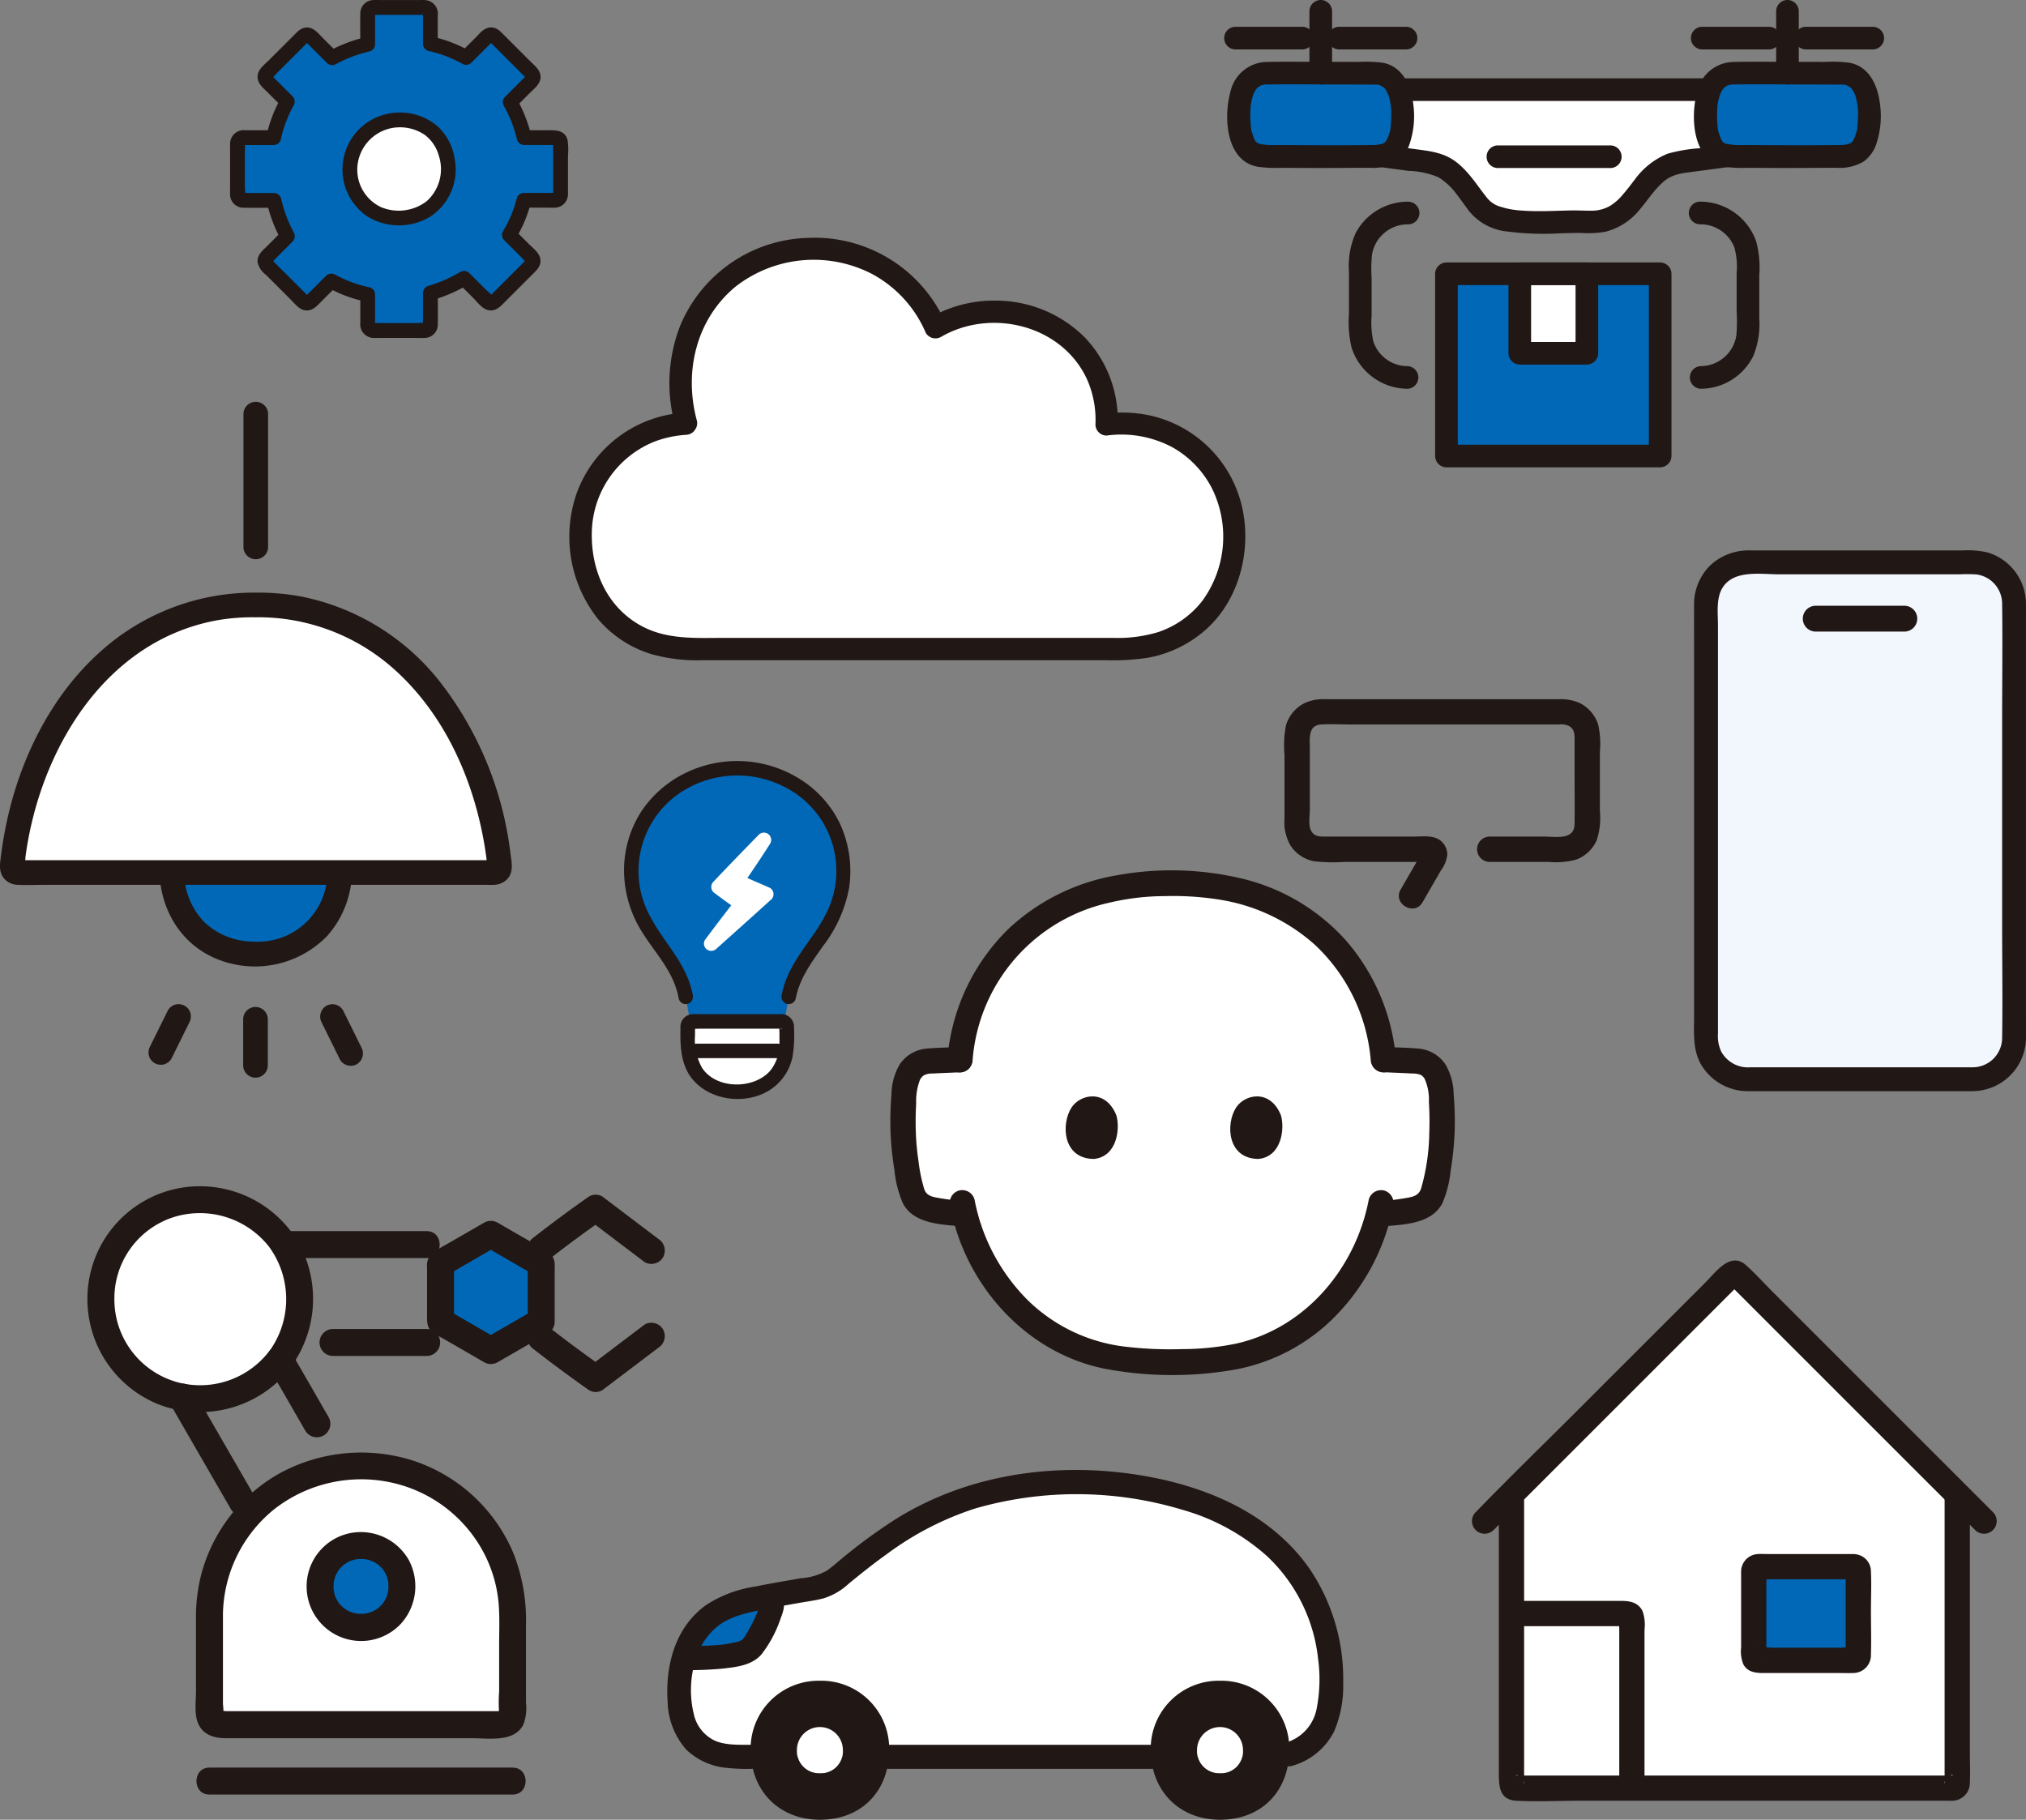 <svg xmlns="http://www.w3.org/2000/svg" width="299.714" height="269.223" viewBox="0 0 299.714 269.223"><rect x="0" y="0" width="299.714" height="269.223" fill="#808080" stroke="none"/><g transform="translate(-1072.643 -1989.388)"><g transform="translate(-246.133 44.378)"><path d="M25.047,102.913v-26.4L57.653,43.911a.516.516,0,0,1,.731,0L90.99,76.516v42.818a.657.657,0,0,1-.657.657H25.707a.657.657,0,0,1-.658-.657Z" transform="translate(1517.328 2089.568)" fill="#fff"/><path d="M42.862,108.483v25.84H25.052v-25.84Z" transform="translate(1517.326 2075.239)" fill="#fff"/><rect width="15.467" height="13.864" rx="1.056" transform="translate(1578.216 2176.794)" fill="#0068b7"/><path d="M22.647,86.337V126.68c0,1.877-.01,4.071,2.576,4.2,3.174.166,6.4,0,9.577,0H88.864c.3,0,.6.016.9,0a2.633,2.633,0,0,0,2.564-2.682c.064-1.557,0-3.128,0-4.686V86.337a1.87,1.87,0,0,0-3.737,0v40.583c0,.355-.005.711,0,1.067.009.565-.156.216.063-.1l.67-.67c.4-.269.642-.031.368-.063a3.259,3.259,0,0,0-.36,0H25.761c-.145,0-.294-.012-.438,0-.332.027,0-.161.329.063l.67.67c.2.3.047.681.062.181.009-.283,0-.568,0-.852V86.337A1.87,1.87,0,0,0,22.647,86.337Z" transform="translate(1517.859 2080.541)" fill="#211715"/><path d="M20.682,81.331,33.048,68.966,52.765,49.25l3.305-3.305.912-.912c.148-.148.526-.364.176-.163l-.943.255h.262l-.944-.255c-.332-.191-.026-.038.121.108.239.234.474.473.712.711l2.657,2.657,8.731,8.731L87.472,76.794l4.537,4.537a1.87,1.87,0,0,0,2.643-2.643L82.025,66.062,62.2,46.236c-1.375-1.375-2.7-2.854-4.15-4.15-2.293-2.046-4.488,1.082-5.977,2.569L33.2,63.523c-4.968,4.969-10.023,9.865-14.912,14.913-.083.085-.169.168-.253.252a1.87,1.87,0,0,0,2.643,2.643Z" transform="translate(1519 2090.087)" fill="#211715"/><path d="M85.348,97.181H72.706c-.5,0-1.012-.028-1.51,0a2.6,2.6,0,0,0-2.527,2.536c-.011.192,0,.389,0,.581V110.99A5.08,5.08,0,0,0,69,113.5c.636,1.175,1.834,1.285,3,1.285H83.019c.729,0,1.462.023,2.19,0a2.634,2.634,0,0,0,2.664-2.7c.066-2.158,0-4.328,0-6.485,0-1.947.093-3.916,0-5.858a2.547,2.547,0,0,0-2.029-2.492,1.925,1.925,0,0,0-2.3,1.3,1.883,1.883,0,0,0,1.306,2.3c-.452-.072-.715-1.776-.715-.779v11.193a5.784,5.784,0,0,0,0,.813c.007.045-.017.115,0,.156-.058-.142,1.423-1.11,1.157-1.194a6.548,6.548,0,0,0-1.713,0H73.123a8.455,8.455,0,0,0-1.824,0c-.3.074-.863-.76.5.6,1.262,1.261.532.8.6.487a3.619,3.619,0,0,0,0-.74v-10.11a5.076,5.076,0,0,0,0-1.566c.1.217-1.522,1.1-1.145,1.205a1.265,1.265,0,0,0,.234,0c.29.019.587,0,.878,0H85.348A1.87,1.87,0,0,0,85.348,97.181Z" transform="translate(1507.678 2077.744)" fill="#211715"/><path d="M24.534,109.825H40.408a3.392,3.392,0,0,0,1.046,0c.361-.164-1.106-.817-.975-1.022-.031.05.009.2,0,.253a8.13,8.13,0,0,0,0,1.1v23.635a1.87,1.87,0,0,0,3.737,0V110.356a6.14,6.14,0,0,0-.3-2.78c-.849-1.626-2.482-1.487-4.014-1.487H24.534a1.87,1.87,0,0,0,0,3.737Z" transform="translate(1517.84 2075.77)" fill="#211715"/></g><g transform="translate(-347.643 -151.384)"><path d="M14.639,287.662c2.578-.524,4.632-.816,8.335-1.529a5.534,5.534,0,0,0,2.5-1.177c6.633-5.489,12.951-10.245,21.437-12.532a56.94,56.94,0,0,1,23.055-1.139c7.87,1.3,15.553,4.01,21.066,9.421a25.3,25.3,0,0,1,5.029,6.933,27.137,27.137,0,0,1,2.751,11.437c.067,3.38-.113,7.427-2.788,9.849a8.917,8.917,0,0,1-5.981,2.308H11.109a14.646,14.646,0,0,1-4.22-.772c-2.151-1.094-3.373-2.4-4.154-5.389a12.924,12.924,0,0,1-.329-2.871,17.839,17.839,0,0,1,.645-5.7l.412.113a33.318,33.318,0,0,0,8.155-.735,3.394,3.394,0,0,0,2.016-1.551,22.365,22.365,0,0,0,2.429-5.224.854.854,0,0,0-.412-1.034,2.447,2.447,0,0,0-1-.352Z" transform="translate(1518.384 2089.457)" fill="#fff"/><path d="M109.046,319.464a3.333,3.333,0,0,0-3.4,3.38,3.279,3.279,0,0,0,3.4,3.443,3.245,3.245,0,0,0,3.4-3.443,3.331,3.331,0,0,0-3.4-3.38Z" transform="translate(1491.721 2076.84)" fill="#fff"/><path d="M29.251,319.464a3.338,3.338,0,0,0-3.4,3.38,3.279,3.279,0,0,0,3.4,3.443,3.246,3.246,0,0,0,3.4-3.443,3.332,3.332,0,0,0-3.4-3.38Z" transform="translate(1512.326 2076.84)" fill="#fff"/><path d="M15.883,294.011a.854.854,0,0,1,.412,1.034,22.364,22.364,0,0,1-2.429,5.224,3.394,3.394,0,0,1-2.016,1.551,33.318,33.318,0,0,1-8.155.735l-.412-.113A11.341,11.341,0,0,1,6.447,297.1a12.3,12.3,0,0,1,5.756-2.931c.99-.223,1.854-.412,2.67-.57l.015.06A2.447,2.447,0,0,1,15.883,294.011Z" transform="translate(1518.152 2083.518)" fill="#0068b7"/><path d="M12.375,308.82c-1.817,0-4.057.091-5.617-.75a5.684,5.684,0,0,1-2.839-3.808,15.011,15.011,0,0,1,.033-7.175,10.244,10.244,0,0,1,3.137-5.505c1.823-1.6,4.115-2.151,6.425-2.638,1.963-.415,3.94-.748,5.915-1.1,1.23-.217,2.5-.378,3.709-.693a9.688,9.688,0,0,0,3.709-2.169c1.854-1.527,3.736-3.023,5.693-4.419a45.3,45.3,0,0,1,13-6.7,54.233,54.233,0,0,1,30.778.223,31.682,31.682,0,0,1,12.414,6.832,24.46,24.46,0,0,1,7.542,15.154,22.734,22.734,0,0,1-.216,7.435,6.5,6.5,0,0,1-4.531,4.985c-2.178.685-1.248,4.124.946,3.433a9.98,9.98,0,0,0,6.164-5.06A17.14,17.14,0,0,0,99.99,299.6a29.042,29.042,0,0,0-4.924-16.745c-6.419-9.268-17.761-13.241-28.562-14.375-11.437-1.2-23.273.932-33.027,7.156a81,81,0,0,0-6.615,4.781c-1.092.861-2.13,1.833-3.259,2.644a9.169,9.169,0,0,1-3.836,1.117c-2.225.4-4.462.763-6.676,1.217a18.245,18.245,0,0,0-7.453,2.819C1.113,291.557-.312,297.14.055,302.535a11.063,11.063,0,0,0,2.8,7.047,9.944,9.944,0,0,0,6.067,2.663,26,26,0,0,0,3.458.138,1.781,1.781,0,0,0,0-3.56Z" transform="translate(1519 2090.087)" fill="#211715"/><path d="M43.594,326.534h38.78a1.781,1.781,0,0,0,0-3.561H43.594A1.781,1.781,0,0,0,43.594,326.534Z" transform="translate(1508.187 2075.934)" fill="#211715"/><path d="M13.936,294.785a2.151,2.151,0,0,0,.435.1c.162-.009-.027-.042-.124-.124q.174.176.048.019a1,1,0,0,1-.192-.794,1.5,1.5,0,0,0-.134.416,14.734,14.734,0,0,1-.714,1.8c-.3.643-.64,1.271-1,1.886-.095.164-.19.328-.287.49.022-.038-.325.5-.168.3a3.66,3.66,0,0,1-.254.273c-.247.263.091,0-.223.177-.04.022-.418.207-.287.156a2.712,2.712,0,0,0-.363.091c-.371.094-.745.172-1.122.24a18.464,18.464,0,0,1-2,.243c-1.441.108-2.887.109-4.331.129a1.78,1.78,0,0,0,0,3.561,53.543,53.543,0,0,0,5.453-.236c2-.232,4.256-.487,5.65-2.116a17.967,17.967,0,0,0,2.8-5.249c.4-1.051.82-2.171.2-3.238a3.521,3.521,0,0,0-2.436-1.558,1.823,1.823,0,0,0-2.19,1.243,1.8,1.8,0,0,0,1.241,2.193Z" transform="translate(1518.628 2084.114)" fill="#211715"/><path d="M106.663,310.2a10.05,10.05,0,0,0-10.249,10.186c0,6.146,4.279,10.377,10.249,10.377,6.2,0,10.25-4.272,10.25-10.377a10.041,10.041,0,0,0-10.25-10.186Zm0,13.693a3.279,3.279,0,0,1-3.4-3.443,3.4,3.4,0,1,1,6.8,0,3.245,3.245,0,0,1-3.4,3.445Z" transform="translate(1494.104 2079.233)" fill="#211715"/><path d="M26.867,310.2a10.05,10.05,0,0,0-10.249,10.186c0,6.146,4.279,10.377,10.25,10.377,6.2,0,10.249-4.272,10.249-10.377A10.041,10.041,0,0,0,26.867,310.2Zm0,13.693a3.279,3.279,0,0,1-3.4-3.443,3.4,3.4,0,1,1,6.8,0,3.246,3.246,0,0,1-3.4,3.445Z" transform="translate(1514.709 2079.233)" fill="#211715"/></g><g transform="translate(-358.134 -292.064)"><path d="M18.06,249.9a23.427,23.427,0,0,1-.838-6.332,19.265,19.265,0,0,1,19.665-19.544,19.2,19.2,0,0,1,18.039,11.607,16.929,16.929,0,0,1,8.7-2.313c9.832,0,16.99,7.4,16.621,16.693a18.343,18.343,0,0,1,2.245-.141A16.305,16.305,0,0,1,99.115,266.4c0,9.97-6.942,16.836-16.629,16.836H19.074c-10.06,0-16.629-6.93-16.629-16.836A16.263,16.263,0,0,1,18.06,249.9Z" transform="translate(1514.232 2094.246)" fill="#fff"/><path d="M18.877,248.712c-1.953-7.164-.154-14.961,5.656-19.808a18.8,18.8,0,0,1,20.287-1.9,17.812,17.812,0,0,1,7.916,8.7,1.661,1.661,0,0,0,2.251.59c7.518-4.369,18.131-1.674,21.7,6.511a14.858,14.858,0,0,1,1.145,6.443,1.65,1.65,0,0,0,1.645,1.645,16.075,16.075,0,0,1,9.713,1.719,14.6,14.6,0,0,1,5.919,6.178,16.12,16.12,0,0,1-1.512,16.614,13.826,13.826,0,0,1-6.534,4.58,20.794,20.794,0,0,1-6.685.84H22.986c-4.04,0-8.225.286-11.934-1.567-5.234-2.615-7.807-8.088-7.728-13.857a14.751,14.751,0,0,1,9.38-13.655,16.093,16.093,0,0,1,4.588-.963c2.1-.128,2.118-3.419,0-3.29A18.139,18.139,0,0,0,1.17,259.2,19.555,19.555,0,0,0,4.379,278.2a16.827,16.827,0,0,0,7.855,5.056,25.11,25.11,0,0,0,7.5.871h59.58a34.694,34.694,0,0,0,6.286-.363,17.688,17.688,0,0,0,8.636-4.231C99.262,275,101.048,267.464,99.409,261A17.945,17.945,0,0,0,85.547,247.85a20.028,20.028,0,0,0-6.075-.234l1.645,1.645a17.667,17.667,0,0,0-4.892-12.919A18.649,18.649,0,0,0,63.1,230.928a18.962,18.962,0,0,0-9.773,2.536l2.251.59a21.18,21.18,0,0,0-20.334-12.405,21.1,21.1,0,0,0-18.848,13,23.424,23.424,0,0,0-.685,14.938A1.645,1.645,0,0,0,18.877,248.712Z" transform="translate(1515 2095)" fill="#211715"/></g><g transform="translate(1323.241 2070.824)"><rect width="45.568" height="76.468" rx="6.27" transform="translate(1.781 1.766)" fill="#f2f7fe"/><path d="M79.741,84.559H46.787a4.53,4.53,0,0,1-4.3-2.346,5.486,5.486,0,0,1-.471-2.651V19.216c0-1.886-.34-4.269.847-5.867,1.776-2.386,5.508-1.731,8.113-1.731H77.8a22.75,22.75,0,0,1,2.453.021,4.371,4.371,0,0,1,3.8,4.374c.078,5.783,0,11.574,0,17.358V63.3c0,5.632.088,11.271,0,16.9a4.364,4.364,0,0,1-4.312,4.356c-2.267.047-2.275,3.575,0,3.528a7.951,7.951,0,0,0,7.834-7.583c.021-.473.005-.949.005-1.421V17.563c0-.533.009-1.066,0-1.6A7.964,7.964,0,0,0,81.941,8.4a12.9,12.9,0,0,0-3.709-.314H46.885a8.334,8.334,0,0,0-6.105,2.3,8.128,8.128,0,0,0-2.3,5.842c-.007,2.24,0,4.481,0,6.721v54.1c0,2.482-.229,5.035,1.133,7.259a8.041,8.041,0,0,0,6.961,3.78c1.169.005,2.338,0,3.507,0H79.739a1.765,1.765,0,0,0,0-3.528Z" transform="translate(-38.468 -8.089)" fill="#211715"/><path d="M62.225,20.868H75.455a1.912,1.912,0,0,0,0-3.822H62.225a1.912,1.912,0,0,0,0,3.822Z" transform="translate(-44.276 -8.863)" fill="#211715"/></g><g transform="translate(846.608 2048.824)"><path d="M264.448,39.585c-19.81-.277-33.8,16.971-36.072,38.679a.826.826,0,0,0,.821.905h70.5a.825.825,0,0,0,.821-.905C298.246,56.556,284.257,39.308,264.448,39.585Z" transform="translate(-0.562 -9.52)" fill="#fff"/><path d="M260.686,96.976l-.014-.034a14.339,14.339,0,0,1-.7-1.909,14.569,14.569,0,0,1-.38-2.088,12.1,12.1,0,0,1-.094-1.239h24.835a13.64,13.64,0,0,1-.548,3.473,11.331,11.331,0,0,1-1.532,3.295,11.907,11.907,0,0,1-9.654,5.255,13.279,13.279,0,0,1-7.326-1.66,11.3,11.3,0,0,1-4.586-5.092Z" transform="translate(-8.048 -22.056)" fill="#0068b7"/><path d="M273.455,1.761V21.55a1.824,1.824,0,0,0,3.645,0V1.761A1.824,1.824,0,0,0,273.455,1.761Z" transform="translate(-11.405 0)" fill="#211715"/><path d="M273.4,119.723v6.81a1.823,1.823,0,0,0,3.646,0v-6.81a1.823,1.823,0,1,0-3.646,0Z" transform="translate(-11.392 -28.356)" fill="#211715"/><path d="M257.838,118.255l-2.632,5.322a1.945,1.945,0,0,0-.184,1.4,1.823,1.823,0,0,0,3.332.436l2.632-5.322a1.944,1.944,0,0,0,.184-1.4,1.823,1.823,0,0,0-3.332-.436Z" transform="translate(-6.958 -28.224)" fill="#211715"/><path d="M288.636,120.1l2.707,5.473a1.835,1.835,0,0,0,2.494.654,1.868,1.868,0,0,0,.654-2.494l-2.708-5.473a1.834,1.834,0,0,0-2.493-.654,1.868,1.868,0,0,0-.654,2.494Z" transform="translate(-15 -28.225)" fill="#211715"/><path d="M263.886,37.185a33.935,33.935,0,0,0-23.2,8.909c-6.577,5.961-10.893,14.19-13.113,22.709a59.346,59.346,0,0,0-1.382,7.215c-.18,1.367-.428,2.7.716,3.735a2.81,2.81,0,0,0,1.8.661c1.344.065,2.707,0,4.051,0h65.013c.431,0,.867.022,1.3,0a2.836,2.836,0,0,0,1.966-.805c1.032-1.082.69-2.506.512-3.833a51.338,51.338,0,0,0-10.275-25.2,34.727,34.727,0,0,0-20.854-12.849,35.482,35.482,0,0,0-6.532-.544c-2.345.024-2.354,3.669,0,3.646a30.163,30.163,0,0,1,20.886,8.082c6.061,5.606,9.949,13.187,11.979,21.124a53.574,53.574,0,0,1,1.255,6.537,5.156,5.156,0,0,0,.1.835l.03.279q1.68-.918,1-.917c-.018-.005-.041,0-.06,0a2.247,2.247,0,0,0-.456,0H229.1a2.062,2.062,0,0,0-.393,0c-.021,0-.049-.006-.07,0h0q1.032,1.688,1.031.638A6.925,6.925,0,0,0,229.8,76.3c2.086-15.733,11.705-32.02,28.4-35.031a30.246,30.246,0,0,1,5.684-.434C266.232,40.854,266.234,37.209,263.886,37.185Z" transform="translate(0 -8.943)" fill="#211715"/><path d="M281.935,91.143a10.253,10.253,0,0,1-10.9,10.224,10.537,10.537,0,0,1-7.352-2.928,10.718,10.718,0,0,1-2.942-7.3c-.084-2.339-3.731-2.351-3.646,0,.21,5.856,3.46,11.008,9.068,13.021a14.9,14.9,0,0,0,15.757-3.639,14.611,14.611,0,0,0,3.655-9.382C285.679,88.8,282.033,88.8,281.935,91.143Z" transform="translate(-7.471 -21.498)" fill="#211715"/></g><g transform="translate(999.218 2092.833)"><path d="M216.438,57.642a28.041,28.041,0,0,1,.786-2.99l.019-.058a28.208,28.208,0,0,1,7.3-11.679c5.962-5.685,14.11-8.091,22.738-7.963,8.629-.129,16.778,2.277,22.74,7.963a28.219,28.219,0,0,1,7.3,11.679l.019.058a27.69,27.69,0,0,1,1.258,6.342c2.2.113,3.888.156,5.333.265a2.858,2.858,0,0,1,1.361.534c.882.586,1.584,1.651,1.776,3.642A42.857,42.857,0,0,1,286,80.539a3.861,3.861,0,0,1-.78,1.52,4.213,4.213,0,0,1-2.526,1.191c-1.582.279-2.681.425-4.811.624a29.868,29.868,0,0,1-12.156,17.441c-5.677,3.727-11.7,4.407-18.446,4.407-6.428,0-12.769-.679-18.446-4.407a29.874,29.874,0,0,1-12.163-17.467c-1.95-.183-3.018-.328-4.529-.594a4.213,4.213,0,0,1-2.526-1.191,3.863,3.863,0,0,1-.78-1.52,42.856,42.856,0,0,1-1.063-15.1c.191-1.992.895-3.057,1.776-3.642a2.861,2.861,0,0,1,1.361-.534c1.385-.105,2.989-.148,5.058-.251A27.183,27.183,0,0,1,216.438,57.642Z" transform="translate(-0.524 -7.686)" fill="#fff"/><path d="M219.686,60.49A25.867,25.867,0,0,1,239.91,37.242a35.785,35.785,0,0,1,8.088-.97,43.939,43.939,0,0,1,8.223.523,27.59,27.59,0,0,1,14.1,6.681,26.439,26.439,0,0,1,8.253,17.011,1.92,1.92,0,0,0,1.872,1.872,1.887,1.887,0,0,0,1.872-1.872,30.621,30.621,0,0,0-7.554-17.817,30.013,30.013,0,0,0-15.272-9,45.014,45.014,0,0,0-18.451-.484,30.971,30.971,0,0,0-15.974,7.855,30.386,30.386,0,0,0-9.128,19.447,1.887,1.887,0,0,0,1.872,1.872,1.911,1.911,0,0,0,1.872-1.872Z" transform="translate(-2.374 -7.138)" fill="#211715"/><path d="M216.457,95.469c2.2,11.58,11.072,21.634,22.77,24.036a53.525,53.525,0,0,0,18.272.328,27.913,27.913,0,0,0,15.5-7.634A31.992,31.992,0,0,0,282,95.469a1.922,1.922,0,0,0-1.307-2.3,1.889,1.889,0,0,0-2.3,1.308c-1.936,10.192-9.412,19.1-19.73,21.355a40.269,40.269,0,0,1-7.925.791,56.094,56.094,0,0,1-8.425-.367A24.7,24.7,0,0,1,228,109.443a28.546,28.546,0,0,1-7.938-14.97,1.891,1.891,0,0,0-2.3-1.308,1.912,1.912,0,0,0-1.308,2.3Z" transform="translate(-2.475 -20.472)" fill="#211715"/><path d="M245.874,78.107c.569,1.851.2,6.109-3.309,6.475-4.636-.028-4.882-5.176-3.322-7.6C240.521,75,244.277,74.176,245.874,78.107Z" transform="translate(-7.309 -16.564)" fill="#211715"/><path d="M277.082,78.107c.57,1.851.2,6.109-3.309,6.475-4.635-.028-4.881-5.176-3.321-7.6C271.73,75,275.486,74.176,277.082,78.107Z" transform="translate(-14.17 -16.564)" fill="#211715"/><path d="M297.649,92.525c3.106-.3,7.392-.276,9.066-3.425a16.251,16.251,0,0,0,1.248-4.937,45.129,45.129,0,0,0,.575-5.508A46.368,46.368,0,0,0,308.4,73a8.909,8.909,0,0,0-1.248-4.517,5.352,5.352,0,0,0-4.078-2.3c-1.611-.134-3.234-.156-4.848-.234-2.409-.117-2.4,3.628,0,3.745,1.357.066,2.716.112,4.072.186a3.291,3.291,0,0,1,1.194.19,1.53,1.53,0,0,1,.607.577,7.549,7.549,0,0,1,.634,3.454,44.776,44.776,0,0,1,.059,4.554,31.391,31.391,0,0,1-1.2,8.2c-.36,1.119-1.214,1.267-2.29,1.454-1.213.211-2.431.351-3.656.468a1.925,1.925,0,0,0-1.872,1.872,1.885,1.885,0,0,0,1.872,1.872Z" transform="translate(-19.928 -14.502)" fill="#211715"/><path d="M216.062,88.781c-1.225-.118-2.443-.257-3.656-.468-.981-.171-1.891-.292-2.251-1.32a23.823,23.823,0,0,1-.853-4.155,36.615,36.615,0,0,1-.39-4.181c-.057-1.457-.036-2.917.048-4.369a8.656,8.656,0,0,1,.586-3.538,2,2,0,0,1,.546-.6,2.668,2.668,0,0,1,1.318-.268c1.357-.074,2.715-.12,4.072-.186,2.4-.117,2.413-3.862,0-3.745-1.614.078-3.238.1-4.848.234a5.355,5.355,0,0,0-4.079,2.3A8.91,8.91,0,0,0,205.307,73a46.531,46.531,0,0,0-.138,5.656,45.441,45.441,0,0,0,.575,5.508A16.227,16.227,0,0,0,207,89.1c1.675,3.149,5.96,3.126,9.066,3.425a1.885,1.885,0,0,0,1.872-1.872,1.913,1.913,0,0,0-1.872-1.872Z" transform="translate(0 -14.503)" fill="#211715"/><path d="M310.184,24.075h8.843a11.287,11.287,0,0,0,3.979-.344,5.344,5.344,0,0,0,3.034-2.837,10.344,10.344,0,0,0,.484-4.312V7.776a13.161,13.161,0,0,0-.257-4.031A5.4,5.4,0,0,0,323.561.578,6.771,6.771,0,0,0,320.518,0H285.844a6.506,6.506,0,0,0-3.127.637,5.423,5.423,0,0,0-2.632,3.231,15.969,15.969,0,0,0-.215,4.4v9.351a6.881,6.881,0,0,0,.891,4.039,5.375,5.375,0,0,0,3.472,2.318,26.033,26.033,0,0,0,4.488.1h11.149a8,8,0,0,0,.865,0,1.767,1.767,0,0,0,.352,0q-.573-2.081-1.014-1.141l-.2.338q-1.414,2.445-2.826,4.892c-1.207,2.091,2.028,3.979,3.234,1.889q1.364-2.361,2.73-4.724a4.87,4.87,0,0,0,.936-2.3,2.639,2.639,0,0,0-1.056-2.156c-1.083-.8-2.673-.546-3.952-.546H286.119c-.918,0-1.84.059-2.322-.879-.438-.851-.183-2.205-.183-3.148V7.316c0-1.471-.3-3.457,1.673-3.577,1.45-.088,2.931,0,4.382,0h30.82A2.717,2.717,0,0,1,322,3.984c.852.525.78,1.383.78,2.273v3.908c0,2.761.027,5.523,0,8.284-.023,2.431-2.721,1.878-4.447,1.878h-8.148a1.873,1.873,0,0,0,0,3.745Z" transform="translate(-16.421 0)" fill="#211715"/></g><g transform="translate(-427.683 -367.083)"><path d="M278.462,254.582a7.308,7.308,0,0,1,1.867-.434l6.584-.877c-2.418-.418-2.545-2.2-2.974-3.177a13.505,13.505,0,0,1,.391-6.618H238.249a13.507,13.507,0,0,1,.391,6.618c-.43.976-.558,2.758-2.977,3.177l6.588.877c3.984.285,5.957,3.925,7.705,6.167,2.449,4.058,11.876,2.421,16.395,2.735C273.167,263.326,273.488,256.479,278.462,254.582Z" transform="translate(1468.943 2126.256)" fill="#fff"/><path d="M274.855,282.536h-9.724V294.3h9.919V282.536Z" transform="translate(1460.026 2114.436)" fill="#fff"/><path d="M217.657,239.983c-4.242,0-6.731.015-7.975.015-4.65,0-4.329,6.376-3.9,9.041.488,1.116.585,3.267,4.119,3.267,1.361,0,3.669.024,7.751.038,4.083-.015,6.394-.038,7.755-.038,3.534,0,3.627-2.153,4.119-3.267.432-2.665.753-9.041-3.9-9.041C224.389,240,221.9,239.982,217.657,239.983Z" transform="translate(1478.053 2127.313)" fill="#0068b7"/><path d="M316.657,239.983c-4.242,0-6.731.015-7.975.015-4.65,0-4.329,6.376-3.9,9.041.488,1.116.585,3.267,4.119,3.267,1.361,0,3.669.024,7.751.038,4.083-.015,6.394-.038,7.754-.038,3.534,0,3.63-2.153,4.119-3.267.432-2.665.753-9.041-3.9-9.041C323.389,240,320.9,239.982,316.657,239.983Z" transform="translate(1448.096 2127.313)" fill="#0068b7"/><path d="M281.191,282.536H270.342V294.3h-9.919V282.536H249.575V309.5h31.616Z" transform="translate(1464.733 2114.436)" fill="#0068b7"/><path d="M259.707,258.655h16.738a1.675,1.675,0,0,0,0-3.348H259.707A1.675,1.675,0,0,0,259.707,258.655Z" transform="translate(1462.156 2122.676)" fill="#211715"/><path d="M284.751,241.082H238.667a1.675,1.675,0,0,0,0,3.348h46.085A1.675,1.675,0,0,0,284.751,241.082Z" transform="translate(1468.523 2126.98)" fill="#211715"/><path d="M234.922,258.466l4.144.552a12.129,12.129,0,0,1,4.394.95,9.419,9.419,0,0,1,2.58,2.382c.305.38.591.777.879,1.172.174.239.349.478.524.715s.46.632.469.644a8.317,8.317,0,0,0,5.765,3.109,41.491,41.491,0,0,0,7.663.27c1.1-.032,2.2-.075,3.305-.055a14.976,14.976,0,0,0,3.509-.184,9.566,9.566,0,0,0,5.179-3.417c.733-.873,1.124-1.446,1.776-2.248.282-.349.573-.69.881-1.015.154-.162.312-.32.474-.473.1-.1.209-.188.312-.279.06-.051.3-.239.121-.105,1.362-1.036,2.646-1.128,4.363-1.356l4.937-.658a1.729,1.729,0,0,0,1.674-1.674c0-.812-.771-1.794-1.674-1.674l-4.143.552a22.541,22.541,0,0,0-4.7.8,11.216,11.216,0,0,0-4.876,3.849c-.628.8-1.037,1.386-1.785,2.232a7.388,7.388,0,0,1-1.925,1.679,5.482,5.482,0,0,1-2.692.674c-1.034.007-2.065-.059-3.1-.037-2.431.052-4.869.2-7.3.009a12.424,12.424,0,0,1-3.091-.573,3.564,3.564,0,0,1-1.034-.475c-.054-.033-.534-.395-.323-.214-.094-.08-.542-.547-.384-.358-1.485-1.777-2.813-4.1-4.865-5.629-1.833-1.365-3.945-1.562-6.122-1.852l-4.938-.658a1.682,1.682,0,0,0-1.674,1.674,1.717,1.717,0,0,0,1.674,1.674Z" transform="translate(1469.673 2122.735)" fill="#211715"/><path d="M226.1,233.493h9.88a1.674,1.674,0,0,0,0-3.348H226.1a1.674,1.674,0,1,0,0,3.348Z" transform="translate(1472.343 2130.289)" fill="#211715"/><path d="M204.1,233.493h9.88a1.674,1.674,0,0,0,0-3.348H204.1a1.674,1.674,0,1,0,0,3.348Z" transform="translate(1479 2130.289)" fill="#211715"/><path d="M223.856,235.286v-9.15a1.674,1.674,0,1,0-3.348,0v9.15a1.674,1.674,0,1,0,3.348,0Z" transform="translate(1473.528 2132.009)" fill="#211715"/><path d="M216.9,237.575c-2.656,0-5.318-.04-7.975.015A5.6,5.6,0,0,0,203.544,242c-1.034,3.692-.72,10.191,3.99,11.089a19.348,19.348,0,0,0,3.5.163l4.419.025c2.9.013,5.808-.024,8.713-.032a6.875,6.875,0,0,0,4-.921,5.3,5.3,0,0,0,1.914-2.714,12.93,12.93,0,0,0,.508-5.782c-.317-2.689-1.534-5.549-4.494-6.115a19.46,19.46,0,0,0-3.567-.13q-2.811-.01-5.623-.009a1.675,1.675,0,0,0,0,3.348c2.467,0,4.934.009,7.4.015h.47c.07,0,.622.032.428,0a2.752,2.752,0,0,1,.673.184c-.3-.128.4.285.268.178a2.156,2.156,0,0,1,.488.6c.027.048.29.6.186.341a5.928,5.928,0,0,1,.236.729,8.479,8.479,0,0,1,.279,2.532c0,.418-.019.837-.05,1.255-.015.2-.036.408-.056.612-.009.1-.022.191-.033.286.046-.388.019-.061,0,.017-.082.292-.176.579-.279.868-.048.139-.095.279-.149.414.151-.377-.122.213-.188.321-.013.022-.151.209-.034.06s-.07.076-.109.1c-.251.184.015.089-.31.209-.273.1.187-.064-.114.05a2.583,2.583,0,0,1-.3.088,4.585,4.585,0,0,1-1.053.1c-4.816.07-9.633.027-14.449,0a8.912,8.912,0,0,1-2.441-.2c-.545-.2-.688-.628-.849-1.092-.1-.287-.2-.575-.288-.864a1.869,1.869,0,0,1-.037-.254c.008.061.043.363.007.033-.024-.226-.047-.451-.066-.678a16.416,16.416,0,0,1,.008-2.746c0-.033.047-.4.023-.22-.02.135.055-.31.054-.3.05-.257.109-.511.182-.762.028-.1.24-.669.151-.47a4.943,4.943,0,0,1,.353-.638c.144-.227-.148.162.022-.042.084-.1.176-.192.268-.286.036-.036.241-.2.026-.037a3.148,3.148,0,0,1,.34-.209c.236-.131-.209.07.053-.031a3.089,3.089,0,0,1,.418-.121,1.892,1.892,0,0,1,.554-.04c2.64-.042,5.283-.015,7.923-.015A1.675,1.675,0,0,0,216.9,237.575Z" transform="translate(1478.808 2128.046)" fill="#211715"/><path d="M325.1,233.493h9.88a1.674,1.674,0,0,0,0-3.348H325.1a1.674,1.674,0,0,0,0,3.348Z" transform="translate(1442.387 2130.289)" fill="#211715"/><path d="M303.1,233.493h9.88a1.674,1.674,0,1,0,0-3.348H303.1a1.674,1.674,0,1,0,0,3.348Z" transform="translate(1449.044 2130.289)" fill="#211715"/><path d="M322.856,235.286v-9.15a1.674,1.674,0,0,0-3.348,0v9.15a1.674,1.674,0,0,0,3.348,0Z" transform="translate(1443.572 2132.009)" fill="#211715"/><path d="M315.9,237.575c-2.656,0-5.318-.04-7.975.015A5.6,5.6,0,0,0,302.544,242c-1.034,3.692-.72,10.191,3.99,11.089a19.348,19.348,0,0,0,3.5.163l4.419.025c2.9.013,5.808-.024,8.713-.032a6.874,6.874,0,0,0,4-.921,5.3,5.3,0,0,0,1.914-2.714,12.931,12.931,0,0,0,.508-5.782c-.317-2.689-1.534-5.549-4.494-6.115a19.459,19.459,0,0,0-3.567-.13q-2.811-.01-5.623-.009a1.675,1.675,0,0,0,0,3.348c2.467,0,4.934.009,7.4.015h.47c.07,0,.622.032.428,0a2.752,2.752,0,0,1,.673.184c-.3-.128.4.285.268.178a2.155,2.155,0,0,1,.488.6c.027.048.29.6.186.341a5.938,5.938,0,0,1,.236.729,8.479,8.479,0,0,1,.279,2.532c0,.418-.019.837-.049,1.255-.015.2-.036.408-.056.612-.009.1-.022.191-.033.286.046-.388.019-.061,0,.017-.082.292-.176.579-.279.868-.048.139-.095.279-.149.414.151-.377-.122.213-.188.321-.013.022-.151.209-.034.06s-.07.076-.109.1c-.251.184.015.089-.31.209-.273.1.187-.064-.114.05a2.583,2.583,0,0,1-.3.088,4.586,4.586,0,0,1-1.053.1c-4.812.07-9.633.027-14.449,0a8.912,8.912,0,0,1-2.441-.2c-.545-.2-.688-.628-.849-1.092-.1-.287-.2-.575-.288-.864a1.874,1.874,0,0,1-.037-.254c.008.061.043.363.007.033-.024-.226-.047-.451-.066-.678a16.415,16.415,0,0,1,.008-2.746c0-.033.047-.4.023-.22-.02.135.055-.31.054-.3.049-.257.109-.511.182-.762.028-.1.24-.669.151-.47a4.94,4.94,0,0,1,.353-.638c.144-.227-.148.162.022-.042.084-.1.176-.192.269-.286.036-.036.241-.2.026-.037a3.151,3.151,0,0,1,.34-.209c.236-.131-.209.07.053-.031a3.088,3.088,0,0,1,.418-.121,1.892,1.892,0,0,1,.554-.04c2.64-.042,5.283-.015,7.923-.015A1.675,1.675,0,0,0,315.9,237.575Z" transform="translate(1448.852 2128.046)" fill="#211715"/><path d="M237.695,267.247a8.76,8.76,0,0,0-7.807,4.619,11.912,11.912,0,0,0-1,5.719v6.228a16.615,16.615,0,0,0,.386,5.026,8.753,8.753,0,0,0,8.262,6.087,1.675,1.675,0,0,0,0-3.348,5.325,5.325,0,0,1-5.033-3.627,12.483,12.483,0,0,1-.267-3.77v-5.593a21.419,21.419,0,0,1,.066-3.565,5.379,5.379,0,0,1,5.39-4.427,1.675,1.675,0,0,0,0-3.348Z" transform="translate(1470.996 2119.063)" fill="#211715"/><path d="M302.6,270.595A5.374,5.374,0,0,1,307.713,274a10.9,10.9,0,0,1,.342,3.85v5.579a25.355,25.355,0,0,1-.04,3.589,5.362,5.362,0,0,1-5.26,4.558,1.675,1.675,0,0,0,0,3.348,8.7,8.7,0,0,0,7.753-4.825,12.534,12.534,0,0,0,.895-5.645v-6.246a15.128,15.128,0,0,0-.461-5.1,8.792,8.792,0,0,0-8.342-5.867,1.675,1.675,0,0,0,0,3.348Z" transform="translate(1449.178 2119.063)" fill="#211715"/><path d="M279.845,280.136h-31a1.7,1.7,0,0,0-1.674,1.674v26.965a1.7,1.7,0,0,0,1.674,1.674h31.616a1.7,1.7,0,0,0,1.674-1.674V281.81a1.7,1.7,0,0,0-1.674-1.674h-.619a1.675,1.675,0,0,0,0,3.348h.619l-1.674-1.674v26.965l1.674-1.674H248.849l1.674,1.674V281.81l-1.674,1.674h31A1.675,1.675,0,0,0,279.845,280.136Z" transform="translate(1465.459 2115.163)" fill="#211715"/><path d="M274.129,280.136H264.4a1.7,1.7,0,0,0-1.674,1.674v11.761a1.7,1.7,0,0,0,1.674,1.674h9.919A1.7,1.7,0,0,0,276,293.571V281.81a1.7,1.7,0,0,0-1.674-1.674h-.195a1.674,1.674,0,1,0,0,3.348h.195l-1.674-1.674v11.761l1.674-1.674H264.4l1.674,1.674V281.81l-1.674,1.674h9.724a1.674,1.674,0,1,0,0-3.348Z" transform="translate(1460.752 2115.163)" fill="#211715"/></g><g transform="translate(-404.432 -186.993)"><path d="M32.733,291.838v14.49a1.629,1.629,0,0,0,1.629,1.629H75.947a1.628,1.628,0,0,0,1.628-1.629v-14.5a22.124,22.124,0,0,0-22.124-22.124h-.589A22.129,22.129,0,0,0,32.733,291.838Z" transform="translate(1475.328 2123.586)" fill="#fff"/><rect width="29.396" height="29.396" rx="14.698" transform="translate(1492.002 2353.889)" fill="#fff"/><rect width="12.104" height="12.104" rx="6.052" transform="translate(1524.43 2405.04)" fill="#0068b7"/><path d="M88.762,241.329v-8.6l-7.447-4.3-7.447,4.3v8.6l7.447,4.3Z" transform="translate(1468.376 2130.563)" fill="#0068b7"/><path d="M30.32,291.427v11.187c0,1.424-.258,3.226.255,4.59.677,1.8,2.353,2.339,4.089,2.339h36.43c2.493,0,6.273.665,7.645-1.984a6.959,6.959,0,0,0,.4-3.295V292.879a27.135,27.135,0,0,0-1.884-10.766,24.358,24.358,0,0,0-14.709-13.6A25.247,25.247,0,0,0,42.9,270.246a24.25,24.25,0,0,0-11.982,15.819,25.534,25.534,0,0,0-.6,5.369c-.017,2.567,3.972,2.57,3.989,0a20.378,20.378,0,0,1,7.622-15.791,20.891,20.891,0,0,1,16.028-4.155,20.339,20.339,0,0,1,14.417,9.7,19.8,19.8,0,0,1,2.712,8.352c.175,2.067.083,4.162.083,6.233V302.6a22.4,22.4,0,0,0,0,3.312c-.136-.048.28-.4.332-.366-.095-.067-.489,0-.6,0H34.82a2.529,2.529,0,0,0-.768,0c-.235.1.408.122.257.3.16-.194,0-1.2,0-1.445V291.427C34.309,288.861,30.32,288.856,30.32,291.427Z" transform="translate(1475.747 2123.997)" fill="#211715"/><path d="M50.031,289.409a8.061,8.061,0,0,0,13.977,5.563,8.269,8.269,0,0,0,1.133-9.4,8.162,8.162,0,0,0-8.592-3.989,8.027,8.027,0,0,0-6.518,7.825,1.994,1.994,0,0,0,3.989,0c0-.166.012-.337.022-.507.021-.382.006-.041-.009.036a7.421,7.421,0,0,1,.191-.794c.024-.076.22-.575.026-.126.042-.1.088-.194.136-.289a6.893,6.893,0,0,1,.5-.814c-.269.391.028-.024.083-.088.071-.078.143-.155.218-.229.112-.112.233-.214.348-.322.076-.071.3-.19-.03.018.224-.144.437-.3.672-.422.14-.076.284-.147.43-.21-.319.139-.041.027.127-.026a7.462,7.462,0,0,1,.794-.191c-.435.083-.073.012.049,0,.14-.01.281-.014.422-.015a7.122,7.122,0,0,1,.831.037c-.445-.047-.074,0,.041.022a4.894,4.894,0,0,1,.552.144c.1.032.2.071.306.106-.45-.15.027.014.111.056.238.12.459.263.684.4.3.192.037.021-.022-.027.122.1.242.2.357.312.076.072.151.147.224.224s.47.606.194.2a7.414,7.414,0,0,1,.422.672c.051.094.1.19.144.285.233.455-.091-.376.042.119.07.262.144.524.212.786.024.095.042.381,0-.04.017.2.032.391.037.587,0,.249-.011.5-.02.748-.021.537.1-.391-.021.126-.026.106-.046.214-.072.32-.041.158-.094.31-.14.466-.1.346-.007.047.025-.027a5.785,5.785,0,0,1-.454.842c-.044.069-.365.479-.06.11-.067.083-.135.162-.205.24-.178.2-.372.371-.566.552-.37.345.332-.189-.1.073-.091.055-.177.117-.267.173-.136.083-.276.16-.416.232-.1.052-.544.2-.111.056a7.927,7.927,0,0,1-.777.233c-.008,0-.538.1-.222.052s-.222.014-.233.015c-.222.012-.446.014-.665.008-.14,0-.28-.021-.42-.027s-.111-.01.118.017c-.108-.018-.215-.04-.322-.064s-.211-.051-.316-.083-.743-.272-.283-.072a5.836,5.836,0,0,1-.774-.411c-.112-.071-.22-.146-.332-.222.375.258-.007-.013-.089-.083a6.457,6.457,0,0,1-.652-.687c.3.369-.016-.041-.06-.11-.083-.134-.166-.271-.243-.41-.063-.117-.112-.243-.178-.358q-.09-.2.047.106c-.038-.1-.073-.2-.106-.3s-.062-.208-.089-.312-.13-.793-.077-.28a7.937,7.937,0,0,1-.037-.831,1.994,1.994,0,1,0-3.989,0Z" transform="translate(1472.405 2121.603)" fill="#211715"/><path d="M32.341,327.365H77.188c2.567,0,2.571-3.989,0-3.989H32.341C29.775,323.376,29.77,327.365,32.341,327.365Z" transform="translate(1475.72 2114.516)" fill="#211715"/><path d="M25.658,257.994q4.495,7.788,8.991,15.573c1.283,2.223,4.732.216,3.444-2.013q-4.5-7.786-8.991-15.573C27.82,253.758,24.371,255.765,25.658,257.994Z" transform="translate(1476.572 2126.07)" fill="#211715"/><path d="M43.131,251.323q2.737,4.737,5.46,9.473a1.995,1.995,0,1,0,3.444-2.013q-2.719-4.744-5.46-9.473a1.995,1.995,0,0,0-3.444,2.013Z" transform="translate(1473.617 2127.201)" fill="#211715"/><path d="M11.008,236.384a16.771,16.771,0,0,0,10.579,15.78,16.991,16.991,0,0,0,18.442-4.217,17.13,17.13,0,0,0,2.293-19.575,16.92,16.92,0,0,0-17.64-8.237,16.651,16.651,0,0,0-13.674,16.249c-.025,2.568,3.964,2.569,3.989,0a12.623,12.623,0,0,1,8.563-11.877,13.012,13.012,0,0,1,14.282,4.273,13.121,13.121,0,0,1,.391,15.041A12.875,12.875,0,0,1,24.77,248.98,12.7,12.7,0,0,1,15,236.381C15,233.818,11.008,233.813,11.008,236.384Z" transform="translate(1479 2132.009)" fill="#211715"/><path d="M66.884,227.862H46.608c-2.567,0-2.571,3.989,0,3.989H66.884C69.451,231.851,69.456,227.862,66.884,227.862Z" transform="translate(1473.309 2130.659)" fill="#211715"/><path d="M68.177,245.287H54.325a1.994,1.994,0,0,0,0,3.989H68.177a1.994,1.994,0,0,0,0-3.989Z" transform="translate(1472.016 2127.714)" fill="#211715"/><path d="M92.8,230.752q3.747-2.929,7.651-5.651H98.434l8.248,6.247a2.006,2.006,0,0,0,2.729-.715,2.043,2.043,0,0,0-.715-2.728l-8.248-6.248a1.929,1.929,0,0,0-2.014,0q-4.315,3.023-8.458,6.276a2.005,2.005,0,0,0,0,2.82,2.045,2.045,0,0,0,2.82,0Z" transform="translate(1465.752 2131.756)" fill="#211715"/><path d="M89.977,247.86q4.15,3.241,8.458,6.275a1.925,1.925,0,0,0,2.014,0l8.248-6.247a2.059,2.059,0,0,0,.715-2.729,2.009,2.009,0,0,0-2.729-.715l-8.248,6.248h2.018q-3.895-2.73-7.651-5.651a2.06,2.06,0,0,0-2.82,0,2.008,2.008,0,0,0,0,2.825Z" transform="translate(1465.751 2127.902)" fill="#211715"/><path d="M90.347,240.923V233.2c0-.289.017-.582,0-.873a2.352,2.352,0,0,0-1.413-1.966l-3.813-2.2-3.21-1.853a2.017,2.017,0,0,0-2.014,0l-4.881,2.818c-.8.459-1.605.9-2.387,1.379a2.479,2.479,0,0,0-1.163,2.4v6.8c0,1.127-.118,2.21.992,2.943.56.37,1.173.677,1.754,1.013l5.688,3.283a2.017,2.017,0,0,0,2.014,0l7.444-4.3c2.223-1.283.216-4.732-2.013-3.445L79.9,243.5h2.013l-7.447-4.3.987,1.723v-8.6l-.987,1.723,7.447-4.3H79.9l7.447,4.3-.988-1.723v8.6C86.359,243.49,90.347,243.494,90.347,240.923Z" transform="translate(1468.785 2130.968)" fill="#211715"/></g><g transform="translate(1094.021 1811.543)"><path d="M58.509,216.833a7.192,7.192,0,0,1,5.467,1.856,7.8,7.8,0,0,1,.618,10.068,7.683,7.683,0,0,1-10.53.875,7.368,7.368,0,0,1-.708-10.228A7.863,7.863,0,0,1,58.509,216.833Z" transform="translate(-21.226 -21.226)" fill="#fff"/><path d="M62.869,208.8v-9.28H57.48a19.574,19.574,0,0,0-2.061-5.246l3.733-3.733-6.563-6.561-3.683,3.683a18.614,18.614,0,0,0-5.3-2.025v-5.377h-9.28v5.446a20.271,20.271,0,0,0-5.255,2c-1.287-1.287-2.822-2.82-3.723-3.723l-6.562,6.562,3.649,3.649a18.719,18.719,0,0,0-2.024,5.329H15.072v9.28h5.4a20.227,20.227,0,0,0,1.994,5.306l-3.672,3.672,6.562,6.562,3.6-3.6a18.345,18.345,0,0,0,5.374,2v5.326h9.28v-5.554a20.829,20.829,0,0,0,4.984-2.159l3.994,3.994,6.561-6.561L55.3,213.926a18.059,18.059,0,0,0,2.146-5.124Zm-18.185.046a7.683,7.683,0,0,1-10.53.875,7.368,7.368,0,0,1-.708-10.228,7.863,7.863,0,0,1,5.154-2.571,7.192,7.192,0,0,1,5.467,1.856,7.8,7.8,0,0,1,.618,10.07Z" transform="translate(-1.317 -1.317)" fill="#0068b7"/><path d="M57.2,216.628a6.491,6.491,0,0,1,4.212,1.124,5.766,5.766,0,0,1,2.039,3.034,6.383,6.383,0,0,1-1.77,6.737,6.8,6.8,0,0,1-6.763.9,6.136,6.136,0,0,1-3.517-5.851,6.307,6.307,0,0,1,5.8-5.948,1.119,1.119,0,0,0,1.093-1.093,1.1,1.1,0,0,0-1.093-1.092,8.41,8.41,0,0,0-4.293,15.37,8.938,8.938,0,0,0,9.2.064,8.319,8.319,0,0,0,3.687-8.619,8.205,8.205,0,0,0-2.49-4.764,8.451,8.451,0,0,0-6.1-2.048C55.8,214.507,55.793,216.692,57.2,216.628Z" transform="translate(-19.919 -19.928)" fill="#211715"/><path d="M62.645,206.672v-5.836a9.165,9.165,0,0,0-.071-2.322c-.42-1.531-1.953-1.4-3.191-1.4H56.162l1.054.8a21.32,21.32,0,0,0-2.171-5.508l-.171,1.324L57,191.6c.669-.67,1.589-1.335,1.587-2.377s-.926-1.712-1.593-2.38l-1.985-1.985-1.72-1.72c-.577-.577-1.127-1.235-2.021-1.235-1.031,0-1.694.91-2.358,1.572l-2.1,2.1,1.324-.171a20.257,20.257,0,0,0-5.554-2.135l.8,1.053V180.15a2.023,2.023,0,0,0-1.759-2.284c-.382-.034-.774-.013-1.156-.013H35.265c-.467,0-.937-.019-1.4,0a1.963,1.963,0,0,0-1.941,2.027c-.036,1.5,0,3.009,0,4.512l.8-1.053a22.038,22.038,0,0,0-5.516,2.106l1.324.171L26.412,183.5c-.668-.668-1.335-1.589-2.375-1.59-.9,0-1.442.654-2.022,1.234L20.358,184.8l-1.916,1.915c-.659.659-1.639,1.355-1.712,2.358-.078,1.088.759,1.718,1.457,2.413l2.164,2.164-.171-1.324a20.373,20.373,0,0,0-2.135,5.59l1.053-.8H14.936a2.015,2.015,0,0,0-2.261,1.759c-.036.41-.013.827-.013,1.237v5.125c0,.467-.019.937,0,1.4a1.963,1.963,0,0,0,2.03,1.941c1.485.032,2.973,0,4.459,0l-1.053-.8a21.978,21.978,0,0,0,2.1,5.567l.171-1.324-2.185,2.185c-.691.691-1.535,1.333-1.459,2.413a3.1,3.1,0,0,0,1.22,1.866l1.72,1.72,1.985,1.985c.632.632,1.263,1.51,2.226,1.579,1.076.077,1.709-.75,2.4-1.438l2.136-2.136-1.324.171a19.969,19.969,0,0,0,5.635,2.105l-.8-1.053V225.6a2.012,2.012,0,0,0,1.905,2.24c.364.017.728,0,1.093,0h5.214c.442,0,.887.018,1.329,0a1.969,1.969,0,0,0,1.925-2.068c.03-1.525,0-3.054,0-4.579l-.8,1.052a22.715,22.715,0,0,0,5.245-2.268L46.5,219.8l2.139,2.14c.613.613,1.3,1.582,2.181,1.784,1.2.273,1.938-.654,2.693-1.408l2.053-2.053,1.784-1.784c.605-.606,1.254-1.16,1.227-2.1-.03-1.036-1.021-1.738-1.693-2.409l-2.14-2.14.171,1.324a19.7,19.7,0,0,0,2.256-5.385l-1.053.8h3.141c.466,0,.935.015,1.4,0a1.967,1.967,0,0,0,1.978-1.906,1.1,1.1,0,0,0-1.093-1.092,1.115,1.115,0,0,0-1.093,1.092c.022-.248.378-.238.192-.279a2.23,2.23,0,0,0-.451,0H56.122a1.112,1.112,0,0,0-1.054.8,17.637,17.637,0,0,1-2.032,4.864,1.11,1.11,0,0,0,.171,1.324l1.73,1.73.811.811c.1.1.63.755.742.742-.35.039.292-.574-.11-.291a2.065,2.065,0,0,0-.244.244l-.626.626-1.48,1.479-1.654,1.654-.791.791a2.918,2.918,0,0,0-.384.384q-.284.235.074.046.314.176.141.025a4.562,4.562,0,0,0-.819-.819l-.819-.819-1.73-1.73a1.115,1.115,0,0,0-1.324-.171A20.322,20.322,0,0,1,42,220.132a1.116,1.116,0,0,0-.8,1.053v3.8a7.771,7.771,0,0,0,0,.778c0,.019-.017.133,0,.148-.062-.056.214-.349.273-.266-.071-.1-.966,0-1.086,0H35.644c-.534,0-1.075-.024-1.608,0-.281.013-.122-.057-.069.038.168.3.137.247.137-.033v-4.241a1.107,1.107,0,0,0-.8-1.054,17.986,17.986,0,0,1-5.113-1.885,1.118,1.118,0,0,0-1.324.171l-1.721,1.721-.814.815-.316.315-.182.182a.218.218,0,0,1,.3-.046q.22.112-.025-.085l-.191-.191-.388-.389-.728-.728-1.584-1.581L19.852,217.3l-.546-.546c-.063-.062-.41-.494-.488-.488.341-.027-.273.592.122.281a4.651,4.651,0,0,0,.385-.385l.836-.836,1.755-1.757a1.118,1.118,0,0,0,.171-1.324,19.791,19.791,0,0,1-1.885-5.045,1.106,1.106,0,0,0-1.053-.8h-3.8a4.573,4.573,0,0,0-.656,0c-.364.055.37.091.155.26.109-.086,0-1.015,0-1.155v-4.711c0-.529.032-1.07,0-1.6-.016-.267.056-.081-.038-.031-.366.2-.182.139.094.139h4.2a1.108,1.108,0,0,0,1.054-.8,18.314,18.314,0,0,1,1.914-5.068A1.117,1.117,0,0,0,21.9,192.1l-1.74-1.74-.831-.831a4.8,4.8,0,0,0-.385-.385c-.4-.312.205.329-.119.277.105.017.675-.675.77-.771l.731-.728,1.582-1.581,1.352-1.352.583-.583c.082-.082.172-.163.249-.25.168-.189.205-.086-.051-.066q-.316-.173-.141-.021l.182.182.384.384.824.824,1.7,1.7a1.118,1.118,0,0,0,1.324.171,19.826,19.826,0,0,1,4.994-1.885,1.108,1.108,0,0,0,.8-1.054v-3.778a5.176,5.176,0,0,0,0-.732c-.053-.354-.055.364-.265.158.038.037.276,0,.333,0H39.76c.513,0,1.037.031,1.548,0,.244-.015.159,0-.07-.137-.189-.116.01-.2-.038-.085a.875.875,0,0,0,0,.273v4.236a1.108,1.108,0,0,0,.8,1.054,18.2,18.2,0,0,1,5.035,1.91,1.117,1.117,0,0,0,1.324-.171l1.684-1.684.812-.812.378-.378.179-.179q.174-.151-.143.024c-.257-.018-.221-.123-.052.066.077.087.168.168.249.25l.583.583,1.416,1.415,1.585,1.585.794.795.387.387.127.127q.234.284.046-.074l.084-.2-.243.242-.384.385-.753.752-1.781,1.781a1.117,1.117,0,0,0-.171,1.324,19.15,19.15,0,0,1,1.951,4.986,1.108,1.108,0,0,0,1.053.8H60.2a2.233,2.233,0,0,0,.448,0c.3-.068-.437-.1-.193-.279-.049.036,0,.49,0,.546v7.108A1.093,1.093,0,0,0,62.645,206.672Z" transform="translate(0 0)" fill="#211715"/></g><g transform="translate(928.491 1897.968)"><path d="M258.728,297.5a7.756,7.756,0,0,1-1.206-4.229v-2.5a.716.716,0,0,1,.716-.716h13.207a.716.716,0,0,1,.716.716v2.5c-.031,4.325-2.914,7.142-7.32,7.142A6.929,6.929,0,0,1,258.728,297.5Z" transform="translate(-11.626 -47.524)" fill="#fff"/><path d="M246.31,208.586a14.947,14.947,0,0,0-5.812,6.058,15.521,15.521,0,0,0,.167,14.147c2.158,4.008,5.5,6.97,6.268,11.393l.627,3.629H261.53l.627-3.629c.766-4.423,4.108-7.387,6.268-11.393a15.52,15.52,0,0,0,.167-14.147,15.908,15.908,0,0,0-14.046-8.314,16.4,16.4,0,0,0-8.235,2.256Z" transform="translate(-1.327 -1.28)" fill="#0068b7"/><path d="M246.637,238.618c-.53-2.919-2.182-5.372-3.859-7.754-1.7-2.418-3.295-4.825-3.888-7.772a13.973,13.973,0,0,1,5.962-14.441,15.26,15.26,0,0,1,15.007-.979,13.9,13.9,0,0,1,6.828,18.226,23.618,23.618,0,0,1-2.429,4.1c-1.86,2.677-3.869,5.332-4.466,8.619a1.1,1.1,0,0,0,.75,1.322,1.084,1.084,0,0,0,1.322-.751c.542-2.983,2.347-5.388,4.048-7.816a19.975,19.975,0,0,0,3.854-8.615,16.772,16.772,0,0,0-1.376-9.522,15.87,15.87,0,0,0-5.8-6.487,17.446,17.446,0,0,0-16.884-1.041,16.539,16.539,0,0,0-6.588,5.625,16.049,16.049,0,0,0-2.649,8.941,17.147,17.147,0,0,0,2.758,9.18c1.567,2.492,3.655,4.777,4.725,7.553a12.041,12.041,0,0,1,.611,2.181,1.084,1.084,0,0,0,1.322.751,1.1,1.1,0,0,0,.75-1.322Z" fill="#211715"/><path d="M258.318,295.633a8.528,8.528,0,0,1-1.06-4.86v-.806a1.519,1.519,0,0,0,0-.414v-.107a.358.358,0,0,1-.358.358c0,.009.09,0,.1,0a4.065,4.065,0,0,0,.788,0h11.805a1.932,1.932,0,0,0,.509,0c-.269.368-.279-.659-.351-.235a4.953,4.953,0,0,0,0,.8c0,.521,0,1.042,0,1.562a6.319,6.319,0,0,1-1.394,4.122c-2.406,2.717-7.9,2.765-10.037-.419-.768-1.142-2.63-.067-1.856,1.085,2.5,3.719,8.228,4.526,11.924,2.117a7.665,7.665,0,0,0,3.285-4.825,19.754,19.754,0,0,0,.227-4.358,1.866,1.866,0,0,0-1.794-2c-.179-.008-.358,0-.537,0h-11.6c-.331,0-.664-.009-.995,0a1.869,1.869,0,0,0-1.869,2.007c-.037,2.462-.021,4.9,1.353,7.058C257.2,297.881,259.064,296.806,258.318,295.633Z" transform="translate(-10.289 -46.195)" fill="#211715"/><path d="M259.238,299.549h11.956a1.075,1.075,0,0,0,0-2.149H259.238A1.075,1.075,0,0,0,259.238,299.549Z" transform="translate(-12.001 -51.579)" fill="#211715"/><path d="M269.764,239.474c-.856-.595-2.479-1.756-3.428-2.472,2.054-2.174,4.526-4.715,6.745-6.992-1.373,2.178-2.651,4.047-4.069,6.113,1.3.606,3.174,1.4,4.4,1.943-2.655,2.414-5.469,4.929-8.151,7.324C266.511,243.7,269.556,239.741,269.764,239.474Z" transform="translate(-15.899 -14.358)" fill="#fff"/><path d="M268.983,237.229c-1.156-.806-2.3-1.626-3.428-2.472l.218,1.687c2.225-2.353,4.485-4.673,6.745-6.992l-1.687-1.3c-1.308,2.07-2.686,4.094-4.069,6.113a1.078,1.078,0,0,0,.385,1.47c1.453.674,2.931,1.293,4.4,1.943l-.218-1.688q-4.054,3.686-8.151,7.324l1.687,1.3c.856-1.154,1.729-2.295,2.6-3.436l1.211-1.58.448-.579c.033-.045.2-.261.069-.09s-.02.026.01-.013a1.11,1.11,0,0,0,0-1.519,1.081,1.081,0,0,0-1.519,0c-1.579,2.028-3.144,4.069-4.675,6.133a1.065,1.065,0,0,0,.277,1.388,1.087,1.087,0,0,0,1.411-.084q4.087-3.65,8.151-7.324a1.081,1.081,0,0,0-.218-1.688c-1.464-.649-2.943-1.268-4.4-1.943l.385,1.47c1.385-2.019,2.761-4.043,4.069-6.113a1.079,1.079,0,0,0-1.687-1.3c-2.26,2.319-4.522,4.639-6.745,6.992a1.095,1.095,0,0,0,.217,1.688c1.126.846,2.272,1.667,3.428,2.472a1.084,1.084,0,0,0,1.47-.385A1.1,1.1,0,0,0,268.983,237.229Z" transform="translate(-14.576 -13.042)" fill="#fff"/></g></g></svg>